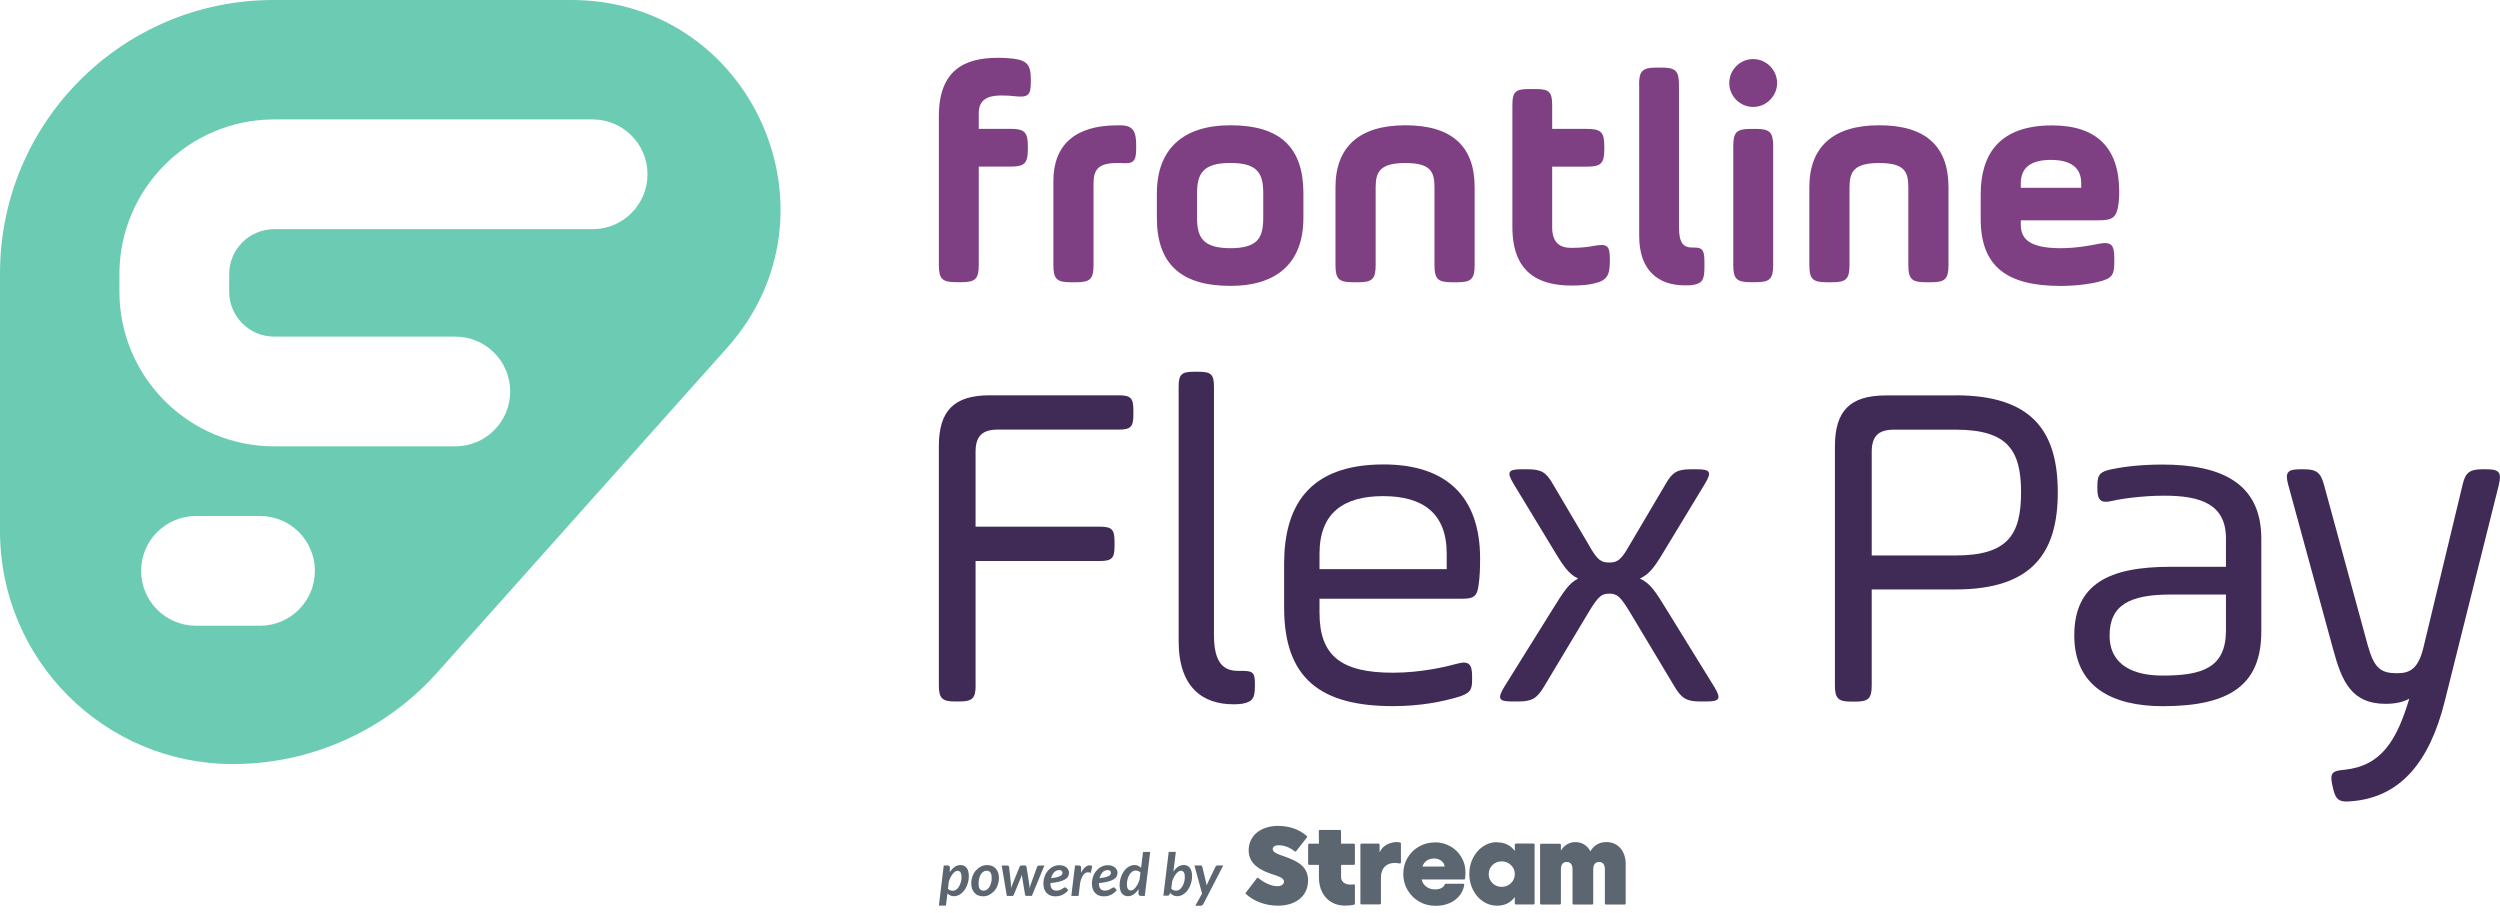 <?xml version="1.0" encoding="UTF-8"?>
<svg id="Layer_2" data-name="Layer 2" xmlns="http://www.w3.org/2000/svg" viewBox="0 0 392.74 143.43">
  <defs>
    <style>
      .cls-1 {
        fill: #7e4082;
      }

      .cls-2 {
        fill: #5c6670;
      }

      .cls-3 {
        fill: #6bccb3;
      }

      .cls-4 {
        fill: #402b56;
      }
    </style>
  </defs>
  <path class="cls-3" d="M89.77,0h-46.82C19.23,0,0,19.23,0,42.95v40.49c0,20.21,16.38,36.59,36.59,36.59h0c12.25,0,23.92-5.23,32.08-14.36l45.59-51.07C133.08,33.45,118.07,0,89.77,0ZM40.85,98.3h-10.06c-4.76,0-8.62-3.86-8.62-8.62s3.86-8.62,8.62-8.62h10.06c4.76,0,8.62,3.86,8.62,8.62s-3.86,8.62-8.62,8.62ZM93.1,36h-50.03c-3.9,0-7.07,3.17-7.07,7.07v2.74c0,3.9,3.17,7.07,7.07,7.07h28.46c4.76,0,8.62,3.86,8.62,8.62s-3.86,8.62-8.62,8.62h-28.46c-13.41,0-24.31-10.91-24.31-24.31v-2.74c0-13.41,10.9-24.31,24.31-24.31h50.03c4.76,0,8.62,3.86,8.62,8.62s-3.86,8.62-8.62,8.62Z"/>
  <path class="cls-1" d="M147.49,18.28c0-7.22,3.95-9.2,9.29-9.2,1.16,0,2.02.1,2.46.14,2.17.29,2.7,1.06,2.7,3.23v.48c0,2.17-.53,2.41-2.7,2.17-.43-.05-.92-.1-1.97-.1-2.12,0-3.51.67-3.51,2.74v2.5h5.01c2.17,0,2.7.53,2.7,2.7v.53c0,2.17-.53,2.7-2.7,2.7h-5.01v15.46c0,2.17-.53,2.7-2.7,2.7h-.87c-2.17,0-2.7-.53-2.7-2.7v-23.35h0Z"/>
  <path class="cls-1" d="M171.79,41.64c0,2.17-.53,2.7-2.7,2.7h-.91c-2.17,0-2.7-.53-2.7-2.7v-13.19c0-5.68,3.42-8.76,10.02-8.76h.53c1.93,0,2.46.92,2.46,3.08v.53c0,2.17-.48,2.46-2.46,2.31h-.53c-3.13,0-3.71,1.16-3.71,3.32v12.71Z"/>
  <path class="cls-1" d="M181.74,34.22v-3.85c0-6.89,4.05-10.69,11.56-10.69,7.9,0,11.46,3.56,11.46,10.69v3.85c0,6.89-3.95,10.69-11.46,10.69-7.9,0-11.56-3.56-11.56-10.69ZM198.45,30.37c0-3.08-.82-4.77-5.15-4.77s-5.25,1.68-5.25,4.77v3.85c0,3.08.92,4.77,5.25,4.77s5.15-1.68,5.15-4.77v-3.85Z"/>
  <path class="cls-1" d="M216.11,41.64c0,2.17-.53,2.7-2.7,2.7h-.91c-2.17,0-2.7-.53-2.7-2.7v-12.23c0-6.31,3.71-9.73,10.98-9.73s10.88,3.27,10.88,9.73v12.23c0,2.17-.53,2.7-2.7,2.7h-.91c-2.17,0-2.7-.53-2.7-2.7v-12.23c0-2.46-.63-3.8-4.57-3.8s-4.67,1.35-4.67,3.8v12.23Z"/>
  <path class="cls-1" d="M257.49,13.32c0-2.17.53-2.7,2.7-2.7h.87c2.17,0,2.7.53,2.7,2.7v22.34c0,2.5.67,3.23,2.12,3.23h.24c1.25,0,1.64.29,1.64,2.22v.92c0,1.93-.38,2.46-1.64,2.7-.24.05-.43.1-1.44.1-4.09,0-7.17-2.26-7.17-7.75V13.32h-.02Z"/>
  <path class="cls-1" d="M275.42,9.28c2.07,0,3.76,1.73,3.76,3.76s-1.69,3.76-3.76,3.76-3.76-1.69-3.76-3.76,1.68-3.76,3.76-3.76ZM272.29,22.95c0-2.17.53-2.7,2.7-2.7h.87c2.17,0,2.7.53,2.7,2.7v18.68c0,2.17-.53,2.7-2.7,2.7h-.87c-2.17,0-2.7-.53-2.7-2.7v-18.68Z"/>
  <path class="cls-1" d="M290.55,41.64c0,2.17-.53,2.7-2.7,2.7h-.91c-2.17,0-2.7-.53-2.7-2.7v-12.23c0-6.31,3.71-9.73,10.98-9.73s10.88,3.27,10.88,9.73v12.23c0,2.17-.53,2.7-2.7,2.7h-.91c-2.17,0-2.7-.53-2.7-2.7v-12.23c0-2.46-.63-3.8-4.57-3.8s-4.67,1.35-4.67,3.8v12.23h0Z"/>
  <path class="cls-1" d="M332.82,31.96c-.29,2.22-.92,2.65-3.13,2.65h-12.23v.72c0,2.5,1.83,3.66,6.31,3.66,2.5,0,4.91-.48,5.83-.67,2.12-.43,2.55.14,2.55,2.31v.53c0,2.17-.43,2.6-2.55,3.13-.92.24-3.18.63-5.87.63-8.52,0-12.57-3.08-12.57-10.54v-3.85c0-6.21,2.84-10.83,11.22-10.83,7.03,0,10.54,3.56,10.54,10.4,0,.38,0,1.01-.1,1.88v-.02ZM317.46,29.5h9.49v-.72c0-2.41-1.59-3.66-4.77-3.66s-4.72,1.25-4.72,3.66v.72Z"/>
  <path class="cls-1" d="M250.24,38.65c-.48.1-1.69.29-3.37.29-1.83,0-3.03-.82-3.03-3.23v-9.53h5.49c2.17,0,2.7-.53,2.7-2.7v-.53c0-2.17-.53-2.7-2.7-2.7h-5.49v-3.76c0-2.02-.48-2.5-2.5-2.5h-1.25c-2.02,0-2.5.48-2.5,2.5v3.76h0v15.41c0,7.03,3.95,9.2,9.29,9.2,1.68,0,2.74-.14,3.37-.29,2.12-.43,2.65-1.25,2.65-3.42v-.53c0-2.17-.53-2.36-2.65-1.97h0Z"/>
  <path class="cls-4" d="M153.27,107.68c0,2-.52,2.52-2.52,2.52h-.74c-2,0-2.52-.52-2.52-2.52v-37.59c0-5.55,2.37-7.99,7.99-7.99h20.28c1.85,0,2.29.44,2.29,2.29v.81c0,1.85-.44,2.29-2.29,2.29h-19.02c-2.44,0-3.48,1.04-3.48,3.48v11.77h19.54c1.85,0,2.29.44,2.29,2.29v.81c0,1.85-.44,2.29-2.29,2.29h-19.54v19.54h.01Z"/>
  <path class="cls-4" d="M185.16,60.77c0-1.92.44-2.37,2.37-2.37h.81c1.92,0,2.37.44,2.37,2.37v39c0,4.44,1.55,5.62,3.77,5.62h.37c1.78,0,2.29.07,2.29,1.92v.52c0,1.85-.37,2.44-2.07,2.74-.59.07-.96.07-1.33.07-4.74,0-8.58-2.59-8.58-9.92v-39.96h0Z"/>
  <path class="cls-4" d="M232.3,91.77c-.22,1.92-.74,2.29-2.66,2.29h-22.35v2.22c0,6.81,3.48,9.4,11.54,9.4,4.44,0,8.44-.96,10.06-1.41,1.85-.52,2.37.07,2.37,1.92v.67c0,1.41-.22,2.07-2.29,2.66-2.29.67-5.7,1.41-10.14,1.41-11.4,0-17.1-4.37-17.1-15.47v-6.88c0-8.96,3.77-15.62,15.62-15.62,9.69,0,15.17,4.88,15.17,14.8,0,1.48-.07,3.03-.22,4h0ZM207.29,89.41h19.98v-2.44c0-6.44-3.85-9.03-9.99-9.03s-9.99,2.59-9.99,9.03v2.44h0Z"/>
  <path class="cls-4" d="M249.69,85.78c1.26,2.22,1.85,2.59,3.11,2.59s1.85-.37,3.11-2.59l5.77-9.77c1.04-1.85,1.85-2.29,4-2.29h.89c2.15,0,2.37.44,1.26,2.29l-5.92,9.77c-1.85,3.11-2.66,4.37-4.29,5.11,1.63.74,2.44,2,4.29,5.03l7.4,11.99c1.11,1.85.89,2.29-1.26,2.29h-.89c-2.15,0-2.96-.44-4.07-2.29l-7.1-11.84c-1.48-2.44-2-2.81-3.18-2.81s-1.7.37-3.18,2.81l-7.1,11.84c-1.11,1.85-1.92,2.29-4.07,2.29h-.89c-2.15,0-2.37-.44-1.26-2.29l7.47-11.99c1.85-2.96,2.66-4.29,4.14-5.03-1.55-.74-2.37-2-4.22-5.11l-5.92-9.77c-1.11-1.85-.89-2.29,1.26-2.29h.89c2.15,0,2.96.44,4,2.29l5.77,9.77h0Z"/>
  <path class="cls-4" d="M307.21,62.1c12.14,0,16.06,5.77,16.06,15.25s-4,15.25-16.06,15.25h-13.17v15.1c0,2-.52,2.52-2.52,2.52h-.74c-2,0-2.52-.52-2.52-2.52v-37.59c0-5.55,2.37-7.99,7.99-7.99h10.95v-.02ZM297.52,67.5c-2.44,0-3.48,1.04-3.48,3.48v16.28h13.17c8.21,0,10.29-3.26,10.29-9.92s-2.15-9.84-10.29-9.84h-9.69Z"/>
  <path class="cls-4" d="M355.24,99.25c0,8.29-4.88,11.69-15.47,11.69-7.92,0-13.91-3.03-13.91-11.1s5.4-10.8,15.1-10.8h8.73v-4.44c0-5.33-3.85-6.73-9.69-6.73-3.55,0-6.96.52-8.14.81-1.78.44-2.37-.07-2.37-1.85v-.59c0-1.78.52-2.15,2.22-2.52,1.11-.22,3.77-.74,7.99-.74,9.1,0,15.54,2.81,15.54,11.62,0,0,0,14.65,0,14.65ZM349.69,93.4h-8.66c-6.44,0-9.62,1.63-9.62,6.44s4,6.29,8.29,6.29c6.22,0,9.99-1.18,9.99-7.1v-5.62h0Z"/>
  <path class="cls-4" d="M372.07,101.69c.96,3.4,2.07,4.07,4.51,4.07,2.07,0,3.33-.74,4.14-4.07l6.14-25.53c.44-1.92,1.11-2.44,3.11-2.44h.67c2,0,2.37.52,1.92,2.44l-8.51,34.04c-2.37,9.47-6.96,15.17-14.88,15.69-1.7.15-2.29-.3-2.66-2.07l-.15-.67c-.37-1.78.15-2.07,1.92-2.22,5.77-.59,8.21-4.51,10.21-11.17-.89.52-2.22.81-3.7.81-5.33,0-6.88-3.4-8.29-8.66l-7.03-25.75c-.52-1.92-.15-2.44,1.85-2.44h.59c2,0,2.66.52,3.18,2.44l6.96,25.53h.02Z"/>
  <g>
    <g>
      <path class="cls-2" d="M147.49,142.29l.77-6.33h.58c.11,0,.19.02.27.07s.11.12.11.22v.1s0,.12,0,.22c0,.1,0,.25-.02.44.23-.34.49-.62.77-.82s.6-.3.92-.3c.2,0,.38.04.54.11.16.07.3.19.42.33.12.15.2.33.26.55s.09.49.09.78c0,.27-.03.53-.09.8s-.13.5-.24.74c-.1.23-.22.45-.36.64-.14.19-.3.36-.47.5s-.36.26-.56.33c-.19.08-.4.12-.61.12s-.41-.04-.58-.12c-.18-.08-.33-.19-.45-.32l-.24,1.92h-1.12ZM150.44,136.79c-.12,0-.26.04-.39.13s-.26.2-.38.36c-.12.15-.23.33-.34.53-.1.2-.19.43-.27.66l-.14,1.15c.11.11.22.19.36.24.13.05.27.07.4.07.2,0,.39-.06.56-.19.17-.12.31-.29.43-.5.12-.2.21-.43.28-.69s.1-.51.1-.77c0-.33-.05-.58-.16-.74s-.26-.24-.46-.24l.02-.02Z"/>
      <path class="cls-2" d="M154.42,140.8c-.26,0-.5-.05-.73-.13s-.42-.22-.58-.39-.29-.38-.39-.63c-.09-.25-.14-.53-.14-.85,0-.41.06-.8.2-1.15.13-.36.31-.67.54-.92s.5-.46.8-.61c.3-.15.63-.22.97-.22.26,0,.5.05.73.13s.42.22.58.39.29.38.39.63c.09.25.14.53.14.85,0,.41-.07.79-.2,1.15s-.31.67-.54.92-.5.46-.8.62c-.3.15-.63.22-.97.22ZM154.52,139.92c.19,0,.36-.05.52-.16s.29-.26.4-.44.19-.4.26-.64.09-.5.09-.77c0-.39-.07-.67-.2-.85-.13-.19-.33-.27-.6-.27-.19,0-.36.05-.52.16s-.29.26-.4.44-.19.4-.25.64-.09.5-.09.77c0,.39.06.67.19.85.13.18.33.27.6.27Z"/>
      <path class="cls-2" d="M157.36,135.97h.87c.08,0,.15.02.2.06.05.04.09.09.09.15l.28,2.55c.02.14.02.27.02.4s0,.26,0,.39c.05-.13.09-.26.15-.39.05-.13.1-.26.16-.4l1.04-2.56c.02-.06.06-.12.12-.15.05-.04.12-.06.19-.06h.5c.08,0,.15.02.19.06s.08.09.09.15l.4,2.56c.02.14.04.27.05.4s.03.26.04.39c.03-.13.07-.26.11-.39.04-.13.09-.26.14-.4l.92-2.55c.02-.06.06-.12.12-.15.05-.04.12-.06.19-.06h.84l-1.97,4.77h-.89c-.09,0-.15-.07-.18-.2l-.46-2.76c-.02-.12-.03-.24-.04-.36-.02.06-.05.12-.06.19l-.07.19-1.13,2.75c-.05.14-.14.2-.25.2h-.85l-.81-4.77h0Z"/>
      <path class="cls-2" d="M167.94,137.07c0,.22-.04.41-.13.59-.09.18-.24.33-.46.47-.22.14-.52.26-.89.36-.38.1-.85.18-1.44.24v.06c0,.75.32,1.12.95,1.12.14,0,.26-.02.36-.04s.19-.05.28-.09c.08-.04.15-.08.22-.12.06-.05.12-.09.18-.12.05-.04.11-.07.16-.09s.11-.04.17-.04c.04,0,.08,0,.11.02.04.02.07.05.09.08l.29.36c-.16.16-.33.31-.48.43s-.32.22-.48.29c-.16.08-.34.13-.52.17-.19.04-.38.05-.6.05-.28,0-.53-.05-.76-.14s-.42-.22-.58-.4c-.16-.17-.29-.38-.37-.62s-.13-.52-.13-.81c0-.25.03-.5.08-.74.05-.24.13-.47.23-.69s.22-.42.38-.6.32-.34.5-.47c.19-.13.4-.24.62-.31.22-.08.46-.11.72-.11s.47.04.66.11.34.16.47.28c.12.12.22.24.28.38.06.14.09.28.09.41l-.02-.03ZM166.38,136.69c-.15,0-.3.03-.43.09s-.26.15-.36.26c-.11.12-.2.26-.28.41s-.14.33-.19.52c.39-.05.7-.11.93-.17s.42-.13.54-.2c.13-.08.22-.15.26-.24s.06-.17.06-.27c0-.05,0-.09-.03-.15-.02-.05-.05-.09-.09-.13-.04-.04-.09-.07-.16-.1-.07-.02-.15-.04-.24-.04v.02Z"/>
      <path class="cls-2" d="M168.3,140.73l.58-4.77h.58c.11,0,.2.02.27.08.07.05.11.13.11.24v.11c0,.05,0,.13,0,.25,0,.12,0,.27-.02.48.19-.37.41-.67.64-.87s.47-.31.73-.31c.12,0,.26.03.39.09l-.21,1.1c-.15-.06-.3-.1-.44-.1-.28,0-.52.13-.73.4s-.38.67-.51,1.24l-.25,2.08h-1.14Z"/>
      <path class="cls-2" d="M175.56,137.07c0,.22-.04.41-.13.59-.09.18-.24.33-.46.47-.22.14-.52.26-.89.36-.38.1-.85.18-1.44.24v.06c0,.75.32,1.12.95,1.12.14,0,.26-.02.36-.04s.19-.05.28-.09c.08-.04.15-.08.22-.12.06-.05.12-.09.18-.12.05-.04.11-.07.16-.09s.11-.04.17-.04c.04,0,.08,0,.11.02.04.02.07.05.09.08l.29.36c-.16.16-.33.31-.48.43s-.32.22-.48.29c-.16.08-.34.13-.52.17-.19.04-.38.05-.6.05-.28,0-.53-.05-.76-.14s-.42-.22-.58-.4c-.16-.17-.29-.38-.37-.62s-.13-.52-.13-.81c0-.25.03-.5.08-.74.05-.24.13-.47.23-.69s.22-.42.38-.6.32-.34.5-.47c.19-.13.4-.24.62-.31.22-.08.46-.11.72-.11s.47.04.66.11.34.16.47.28c.12.12.22.24.28.38.06.14.09.28.09.41l-.02-.03ZM173.99,136.69c-.15,0-.3.03-.43.09s-.26.15-.36.26c-.11.12-.2.26-.28.41s-.14.33-.19.52c.39-.05.7-.11.93-.17s.42-.13.54-.2c.13-.08.22-.15.26-.24s.06-.17.06-.27c0-.05,0-.09-.03-.15-.02-.05-.05-.09-.09-.13-.04-.04-.09-.07-.16-.1-.07-.02-.15-.04-.24-.04v.02Z"/>
      <path class="cls-2" d="M179.22,140.73c-.14,0-.24-.03-.29-.1s-.09-.15-.09-.25l.04-.7c-.23.34-.49.61-.77.81-.29.2-.59.3-.91.3-.2,0-.38-.04-.54-.11s-.3-.19-.42-.33c-.12-.15-.2-.33-.26-.55-.06-.22-.09-.49-.09-.79,0-.27.03-.53.09-.79s.13-.5.24-.74c.1-.23.22-.45.36-.64s.29-.36.47-.5c.17-.14.36-.26.56-.33.19-.08.4-.12.61-.12s.41.04.58.12c.17.08.33.19.46.32l.31-2.49h1.12l-.85,6.91h-.61v-.02ZM177.64,139.9c.12,0,.25-.04.38-.13.13-.09.26-.2.38-.36.12-.15.23-.33.34-.53.1-.2.19-.42.27-.66l.15-1.15c-.11-.12-.22-.19-.36-.24-.14-.05-.27-.07-.4-.07-.2,0-.39.06-.56.19s-.31.29-.43.5c-.12.2-.21.43-.28.69s-.1.51-.1.77c0,.33.05.58.16.74s.26.24.46.24h0Z"/>
      <path class="cls-2" d="M182.76,140.73l.84-6.91h1.12l-.38,3.08c.22-.31.47-.56.74-.74s.57-.27.88-.27c.2,0,.38.04.54.11.16.07.3.19.42.33.12.15.2.33.26.55s.09.49.09.78c0,.27-.03.53-.09.8s-.13.5-.24.74c-.1.23-.22.45-.36.64s-.3.36-.47.5-.36.26-.56.33c-.19.08-.4.12-.61.12-.25,0-.46-.05-.65-.15s-.35-.23-.48-.4l-.04.15c-.02.11-.07.19-.12.24-.06.05-.15.08-.28.08h-.62,0ZM185.52,136.79c-.12,0-.26.05-.39.13s-.26.21-.38.36c-.12.15-.23.33-.34.53-.1.21-.19.43-.27.66l-.14,1.14c.11.12.22.19.36.24.14.05.27.07.4.07.2,0,.39-.06.56-.19.17-.12.31-.29.43-.5.12-.2.21-.43.28-.69s.1-.51.1-.77c0-.33-.05-.58-.16-.74s-.26-.24-.46-.24h0Z"/>
      <path class="cls-2" d="M189,142.05c-.08.15-.2.24-.37.24h-.85l1.06-1.92-1.2-4.41h.96c.09,0,.15.02.19.06s.07.09.09.15l.59,2.47c.02.08.03.16.05.24,0,.08.02.15.02.24.03-.08.07-.16.11-.24.04-.08.07-.16.11-.24l1.18-2.47c.03-.06.08-.12.13-.15.06-.04.12-.06.18-.06h.92l-3.15,6.09h0Z"/>
    </g>
    <path class="cls-2" d="M200.85,129.75c1.42,0,3.12.4,4.45,1.59.06.05.07.15.02.21l-1.71,2.17c-.05.07-.15.08-.22.02-.93-.76-1.93-.96-2.48-.96s-.97.19-.97.6c.02.63,1.07.88,2.07,1.25,2.16.77,3.48,1.69,3.48,3.69,0,2.45-1.93,3.96-4.76,3.96-1.98,0-3.83-.75-5-1.84-.06-.05-.06-.14-.02-.2h0s1.75-2.29,1.75-2.29c.05-.07.15-.08.21-.03,0,0,0,0,0,0,.78.67,1.99,1.3,2.97,1.3.72,0,1.07-.35,1.07-.72,0-.69-1.21-.93-2.3-1.32-2.27-.81-3.25-2.01-3.25-3.62,0-2.13,1.72-3.82,4.67-3.82ZM225.46,132.33c.86,0,1.65.21,2.38.62.73.41,1.31.98,1.74,1.7.43.72.64,1.51.64,2.38,0,.36-.02.69-.06.98-.01.09-.08.15-.17.15h-6.66c.12.48.36.86.74,1.14.38.28.83.42,1.36.42.44,0,.8-.08,1.07-.24.23-.14.39-.32.47-.54.02-.07.09-.11.16-.11h2.73c.11,0,.19.1.17.2-.18.97-.65,1.74-1.43,2.33-.83.63-1.86.94-3.09.94-.93,0-1.79-.22-2.56-.66h0c-.77-.44-1.38-1.05-1.83-1.82-.45-.77-.67-1.61-.67-2.53s.22-1.76.66-2.51c.44-.76,1.04-1.35,1.81-1.79.76-.43,1.61-.65,2.53-.65h0ZM235.17,132.33c1.21,0,2.14.45,2.8,1.36v-1c0-.09.08-.17.17-.17h2.77c.09,0,.17.08.17.17v9.23c0,.09-.08.17-.17.17h0s-2.77,0-2.77,0c-.09,0-.17-.08-.17-.17v-1c-.66.91-1.59,1.36-2.8,1.36-.79,0-1.52-.22-2.19-.67s-1.2-1.05-1.58-1.82c-.39-.76-.58-1.59-.58-2.49s.19-1.74.58-2.51c.39-.76.92-1.37,1.58-1.82.67-.45,1.4-.67,2.19-.67h0ZM210.49,130.38c.09,0,.17.08.17.17l.02,1.99h2c.09,0,.17.08.17.17v2.99c0,.09-.08.17-.17.17h-2v1.9c0,.39.14.68.42.89.28.21.62.31,1.04.31.19,0,.37-.01.52-.04.1-.02.19.06.19.17v2.87c0,.08-.05.15-.13.16-.4.09-.87.14-1.42.14-.8,0-1.51-.18-2.13-.54h0c-.62-.36-1.1-.88-1.45-1.55-.35-.67-.52-1.46-.52-2.36v-1.95h-1.53c-.09,0-.17-.08-.17-.17v-2.99c0-.09.08-.17.17-.17h1.53l-.02-1.99c0-.09.08-.17.17-.17h3.14ZM252.32,132.28c1.81,0,3.07,1.35,3.07,3.48v6.17c0,.09-.08.17-.17.17h-2.93c-.09,0-.17-.08-.17-.17v-5.35c0-.82-.36-1.17-.91-1.17h0c-.55,0-.92.35-.92,1.17v5.35c0,.09-.08.17-.17.17h-2.91c-.09,0-.17-.08-.17-.17v-5.35c0-.82-.37-1.17-.92-1.17-.55,0-.91.36-.91,1.17v5.35c0,.09-.08.17-.17.17h-2.93c-.09,0-.17-.08-.17-.17v-9.21c0-.09.08-.17.17-.17h2.93c.09,0,.17.08.17.17v.9c.52-.83,1.3-1.33,2.27-1.33,1.05,0,1.88.53,2.36,1.44.53-.89,1.35-1.44,2.47-1.44h0ZM219.5,132.3c.21,0,.35.02.44.04.08.02.14.09.14.17v2.98c0,.11-.11.19-.21.16-.26-.07-.55-.09-.75-.09-1.34,0-2.18.86-2.18,2.26v4.09c0,.09-.08.17-.17.17h-2.89c-.09,0-.17-.08-.17-.17v-9.21c0-.09.08-.17.17-.17h2.68c.09,0,.17.08.17.17v1.16h.03c.44-1.07,1.67-1.58,2.74-1.58ZM235.91,135.32c-.57,0-1.05.19-1.45.58-.4.39-.59.86-.59,1.42s.2,1.03.59,1.42c.4.39.88.58,1.45.58s1.06-.19,1.46-.58c.4-.39.6-.86.6-1.42s-.2-1.03-.6-1.42c-.4-.39-.89-.58-1.46-.58ZM225.32,134.87c-.93,0-1.56.42-1.87,1.26h3.5c-.05-.38-.23-.68-.54-.91-.31-.23-.67-.35-1.09-.35h0Z"/>
  </g>
</svg>